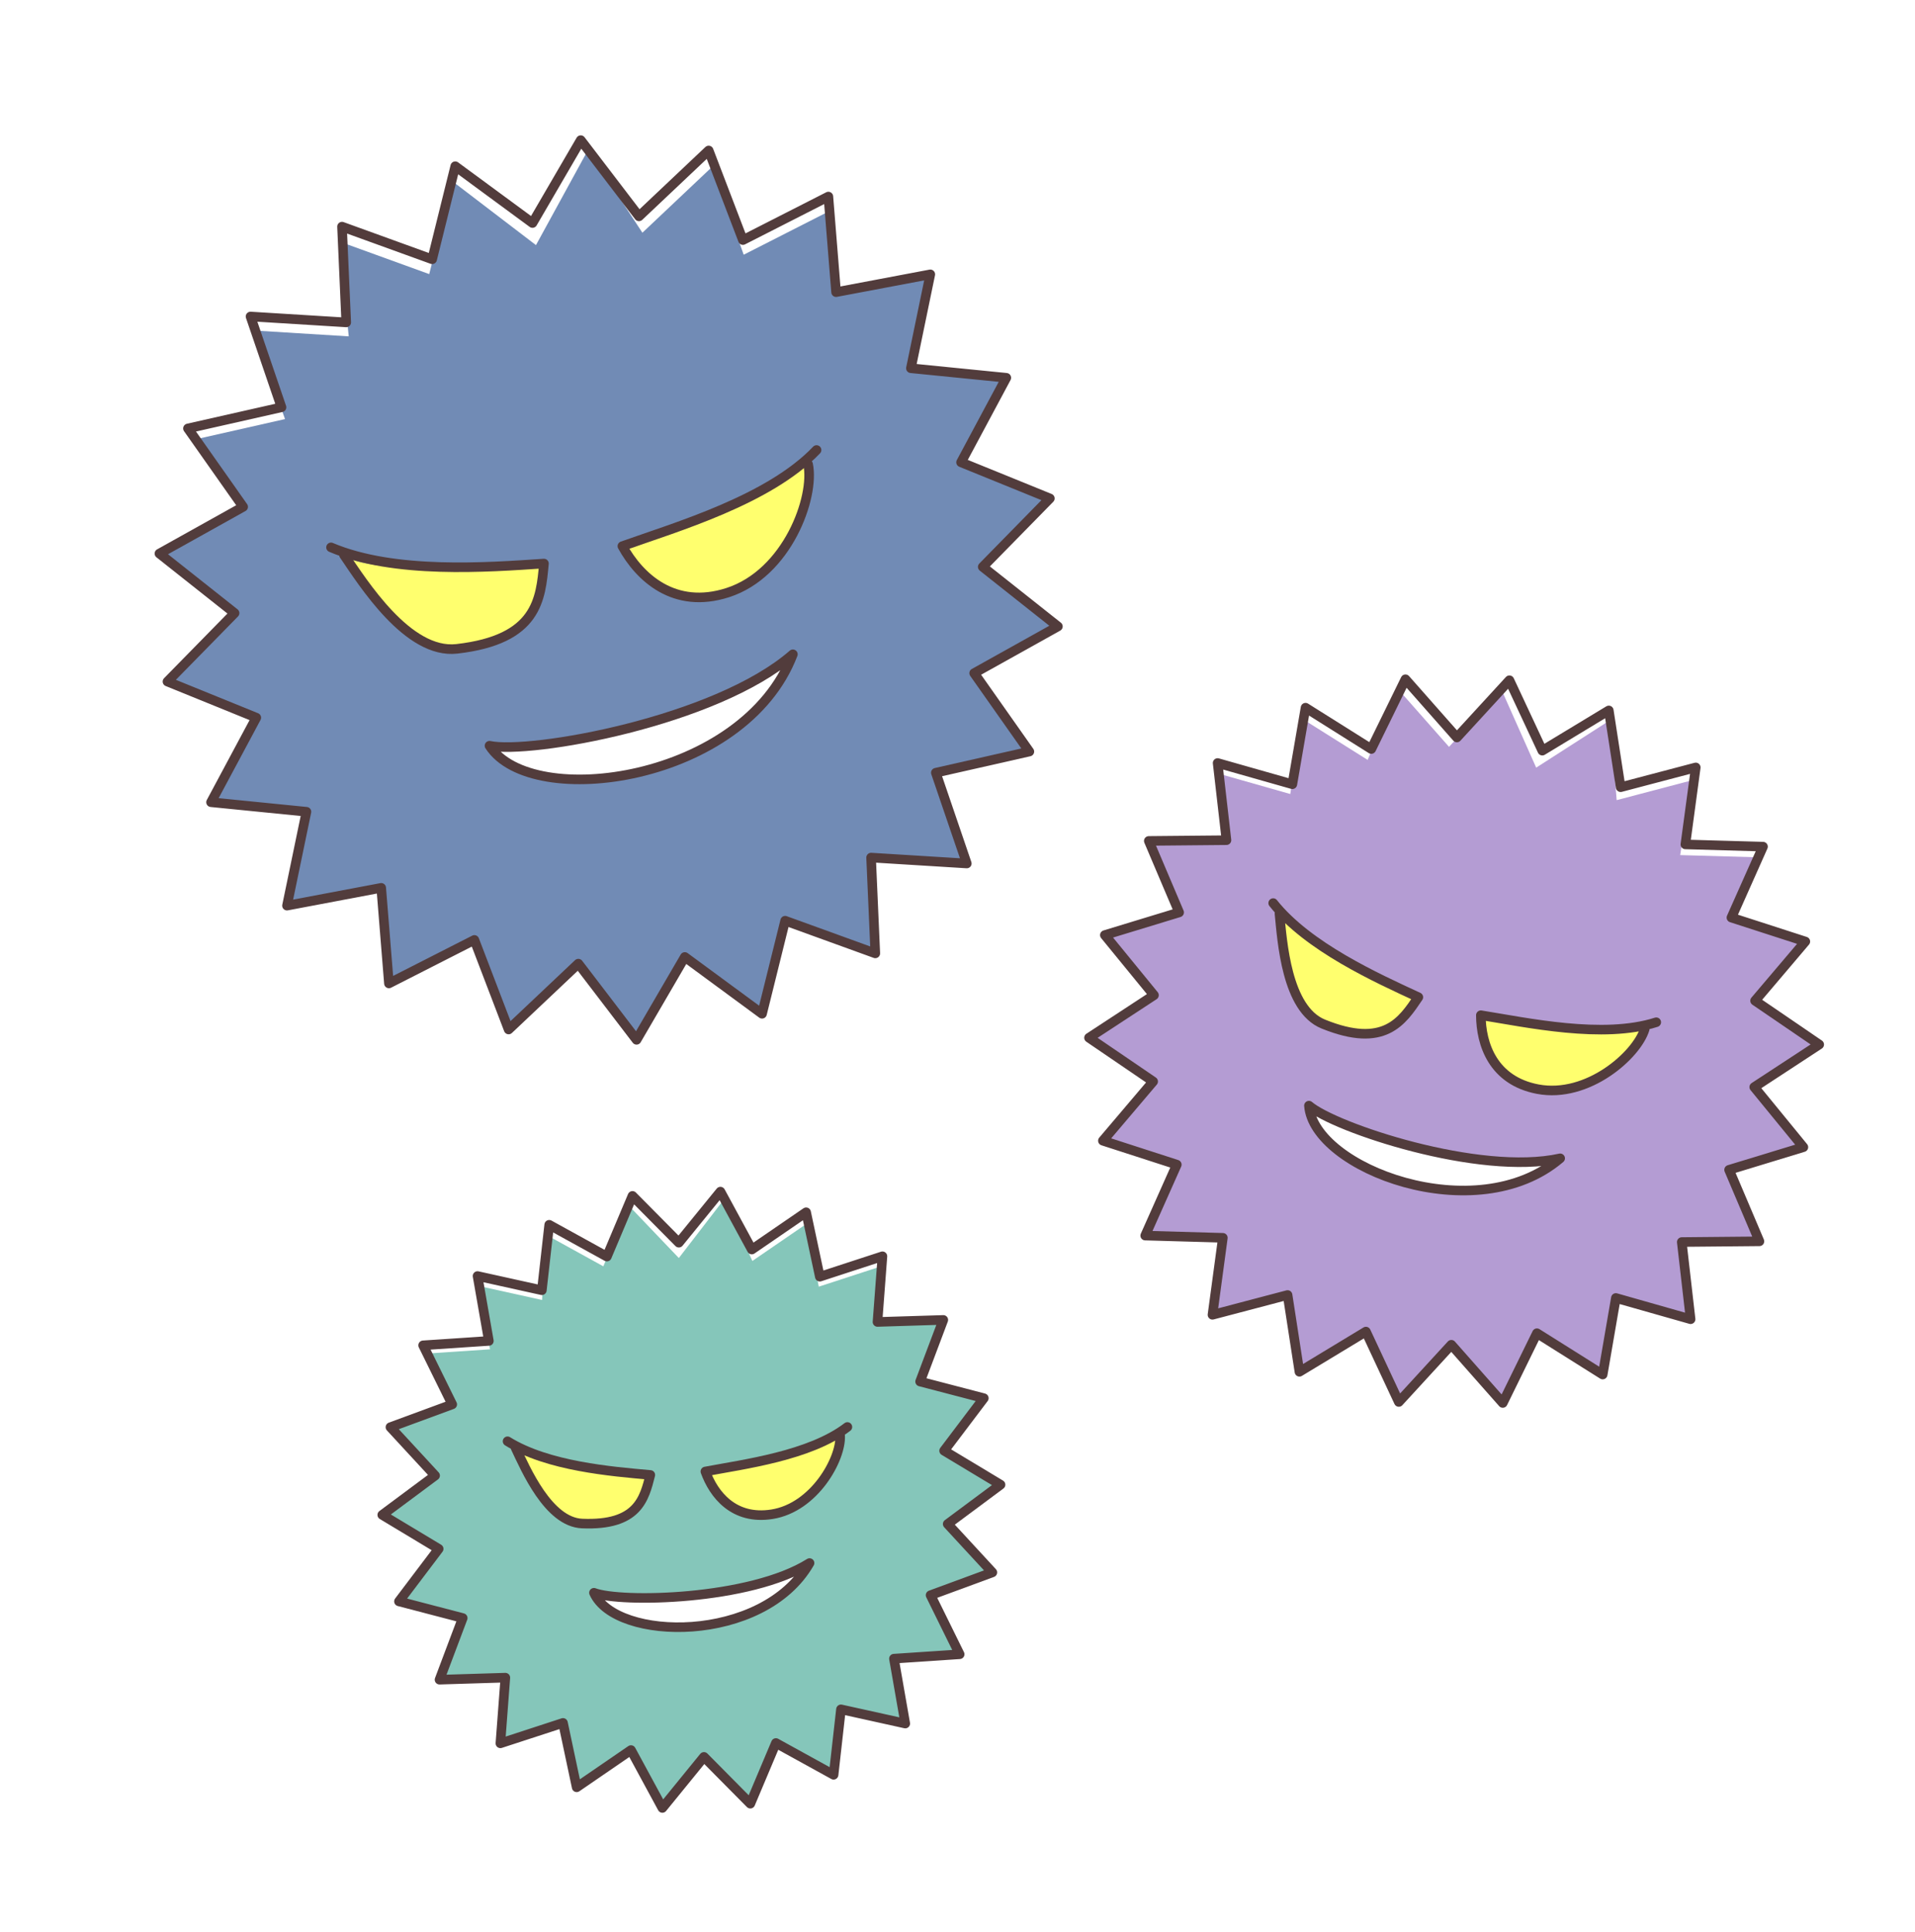 <svg xmlns="http://www.w3.org/2000/svg" width="300" height="302.667" viewBox="0 0 300 302.667"><g data-name="アートワーク 57"><g data-name="グループ 7358"><g data-name="レイヤー 1"><path data-name="長方形 4205" fill="#fff" d="M0 0h300v302.667H0z"/></g><g data-name="レイヤー 2"><g data-name="グループ 7355"><path data-name="パス 56038" d="M164.47 78.075L153.953 88.8l11.776 9.329-13.12 7.317 8.65 12.282-14.653 3.316 4.851 14.218-14.994-.926.661 15.008-14.124-5.12-3.618 14.58-12.1-8.9-7.562 12.981-9.12-11.936-10.92 10.317-5.366-14.032-13.387 6.816-1.207-14.974-14.762 2.789 3.049-14.709-14.948-1.492 7.091-13.244-13.917-5.654L36.75 96.04l-11.776-9.329 13.12-7.317L30 68.963l14.653-3.316-5.015-13.883 14.994.926-1.514-14.875 14.122 5.121 3.688-14.5 13.036 9.959 8.151-14.9 8.523 12.96 10.917-10.315 4.953 13.76 13.392-6.815 1.088 12.679 14.762-2.789-3.05 14.71 14.948 1.492-7.091 13.244z" fill="#718bb5"/><path data-name="パス 56039" d="M97.588 85.413c1.69 2.98 7.087 10.069 15.137 8.16s15.24-15.416 13.848-21.551c-3.28 4.795-26.046 13.444-28.985 13.391z" fill="#ffff6e"/><path data-name="パス 56040" d="M85.157 87.993c-.364 3.407-.646 11.793-11.143 13.376-8.181 1.231-14.853-6.791-20.092-14.269 4.917 3.094 28.559 2.112 31.235.893z" fill="#ffff6e"/><path data-name="パス 56041" d="M164.47 78.075L153.953 88.8l11.776 9.329-13.12 7.317 8.65 12.282-14.653 3.316 4.851 14.218-14.994-.926.661 15.008-14.124-5.12-3.618 14.58-12.1-8.9-7.562 12.981-9.12-11.936-10.92 10.317-5.366-14.032-13.387 6.816-1.207-14.974-14.762 2.789 3.049-14.709-14.948-1.492 7.091-13.244-13.917-5.654L36.75 96.04l-11.776-9.329 13.12-7.317-8.65-12.282L44.1 63.8l-4.854-14.222 14.994.926-.662-15.004L67.7 40.616l3.618-14.58 12.1 8.9 7.561-12.985 9.121 11.94 10.919-10.317 5.366 14.032 13.387-6.816 1.207 14.974 14.762-2.789-3.041 14.71 14.948 1.492-7.091 13.244z" fill="none" stroke="#523c3c" stroke-linecap="round" stroke-linejoin="round" stroke-width="1.5"/><path data-name="パス 56042" d="M51.855 85.744c9.937 4.212 24.423 3.134 33.361 2.534-.522 5.546-.974 11.91-13.645 13.36-7.669.878-14.682-10.314-17.685-14.709" fill="none" stroke="#523c3c" stroke-linecap="round" stroke-linejoin="round" stroke-width="1.5"/><path data-name="パス 56043" d="M127.921 70.492c-7.44 7.818-21.985 12.052-30.423 15.059 2.686 4.88 8.11 9.982 16.5 7.282 9.367-3.015 13.667-14.971 12.6-20.1" fill="none" stroke="#523c3c" stroke-linecap="round" stroke-linejoin="round" stroke-width="1.5"/><path data-name="パス 56044" d="M124.212 102.491c-12.089 10.542-41.178 15.684-47.528 14.325 6.585 10.232 39.894 5.639 47.528-14.325z" fill="#fff" stroke="#523c3c" stroke-linecap="round" stroke-linejoin="round" stroke-width="1.5"/></g><g data-name="グループ 7356"><path data-name="パス 56045" d="M282.515 179.7l-11.641 3.547 4.755 11.2-12.169.114 1.386 12.09-11.707-3.327-2.066 11.993-10.3-6.476-5.353 10.93-8.056-9.121-8.23 8.964-5.153-11.028-10.415 6.3-1.856-12.027-11.768 3.1 1.628-12.061-12.165-.347 4.951-11.117-11.58-3.744 7.875-9.278-10.051-6.852 10.181-6.667-7.7-9.42 11.641-3.547-4.755-11.2 12.169-.114-1.711-10.559 11.707 3.327 1.821-11.818 10.3 6.476 4.695-11.166 8.052 9.117 8.248-8.881 5.407 12.14 11.576-7.432 1.033 12.523 11.768-3.1-1.817 11.708 12.165.347-4.146 9.439 11.58 3.744-7.875 9.278 10.051 6.86-10.181 6.667z" fill="#b49cd3"/><path data-name="パス 56046" d="M232.1 158.971c.045 2.775 1.133 9.91 7.6 11.676s16.819-5.05 18.209-9.953c-4.188 2.137-23.734-.544-25.809-1.723z" fill="#ffff6e"/><path data-name="パス 56047" d="M222.263 155.983c-1.58 2.282-5.034 8.136-13.113 5.19-6.3-2.3-7.928-10.593-8.752-17.943 2.296 4.108 19.49 12.582 21.865 12.753z" fill="#ffff6e"/><path data-name="パス 56048" d="M282.515 179.7l-11.641 3.547 4.755 11.2-12.169.114 1.386 12.09-11.707-3.327-2.066 11.993-10.3-6.476-5.353 10.93-8.056-9.121-8.23 8.964-5.153-11.028-10.415 6.3-1.856-12.027-11.768 3.1 1.628-12.061-12.165-.347 4.951-11.117-11.58-3.744 7.875-9.278-10.051-6.852 10.181-6.667-7.7-9.42 11.641-3.547-4.755-11.2 12.169-.114-1.386-12.09 11.707 3.327 2.066-11.993 10.3 6.476 5.353-10.93 8.056 9.121 8.23-8.964 5.153 11.028 10.415-6.3 1.856 12.027 11.768-3.1-1.628 12.061 12.165.347-4.951 11.117 11.58 3.744-7.875 9.278 10.051 6.86-10.181 6.667z" fill="none" stroke="#523c3c" stroke-linecap="round" stroke-linejoin="round" stroke-width="1.5"/><path data-name="パス 56049" d="M199.454 141.464c5.432 6.85 16.152 11.7 22.741 14.745-2.523 3.741-5.313 8.092-14.887 4.207-5.795-2.351-6.439-13.031-6.87-17.322" fill="none" stroke="#523c3c" stroke-linecap="round" stroke-linejoin="round" stroke-width="1.5"/><path data-name="パス 56050" d="M259.465 160.129c-8.324 2.673-20.31.041-27.477-1.1.016 4.513 1.894 10.246 8.909 11.581 7.831 1.49 15.528-5.344 16.761-9.407" fill="none" stroke="#523c3c" stroke-linecap="round" stroke-linejoin="round" stroke-width="1.5"/><path data-name="パス 56051" d="M244.413 181.446c-12.687 2.807-35.369-4.823-39.357-8.253.713 9.832 26.182 19.489 39.357 8.253z" fill="#fff" stroke="#523c3c" stroke-linecap="round" stroke-linejoin="round" stroke-width="1.5"/></g><g data-name="グループ 7357"><path data-name="パス 56052" d="M156.743 232.571l-8.28 6.157 7 7.585-9.682 3.566 4.56 9.256-10.3.688 1.776 10.165-10.075-2.227-1.152 10.254-9.036-4.98-4.009 9.507-7.263-7.332-6.515 8-4.917-9.071-8.509 5.837-2.141-10.089-9.81 3.2.777-10.289-10.314.319 3.637-9.656-9.99-2.609 6.224-8.231-8.84-5.32 8.28-6.157-7-7.585 9.682-3.566-4.381-7.941 10.3-.688-1.922-9.954 10.075 2.227.559-10.255 9.036 4.98 4.048-9.446 7.784 8.147 7.119-9.239 4.4 9.7 8.509-5.837 1.894 9.865 9.81-3.2-.614 8.719 10.314-.319-3.637 9.656 9.984 2.606-6.224 8.231z" fill="#85c6ba"/><path data-name="パス 56053" d="M110.579 230.42c.828 2.2 3.735 7.587 9.4 7.15s11.984-8.836 11.693-13.147c-2.735 2.904-19.105 6.346-21.093 5.997z" fill="#ffff6e"/><path data-name="パス 56054" d="M101.868 230.845c-.61 2.273-1.695 7.933-8.987 7.888-5.682-.034-9.354-6.191-12.111-11.824 3.006 2.624 19.153 4.478 21.098 3.936z" fill="#ffff6e"/><path data-name="パス 56055" d="M156.743 232.571l-8.28 6.157 7 7.585-9.682 3.566 4.56 9.256-10.3.688 1.776 10.165-10.075-2.227-1.152 10.254-9.036-4.98-4.009 9.507-7.263-7.332-6.515 8-4.917-9.071-8.509 5.837-2.141-10.089-9.81 3.2.777-10.289-10.314.319 3.637-9.656-9.99-2.609 6.224-8.231-8.84-5.32 8.28-6.157-7-7.585 9.682-3.566-4.56-9.256 10.3-.688-1.776-10.165 10.075 2.227 1.152-10.254 9.036 4.98 4.009-9.507 7.263 7.332 6.515-8 4.917 9.071 8.509-5.837 2.145 10.093 9.81-3.2-.777 10.289 10.314-.319-3.637 9.656 9.984 2.606-6.224 8.231z" fill="none" stroke="#523c3c" stroke-linecap="round" stroke-linejoin="round" stroke-width="1.5"/><path data-name="パス 56056" d="M79.512 225.769c6.293 3.917 16.238 4.73 22.366 5.276-.945 3.707-1.93 7.977-10.683 7.611-5.3-.222-8.862-8.564-10.432-11.867" fill="none" stroke="#523c3c" stroke-linecap="round" stroke-linejoin="round" stroke-width="1.5"/><path data-name="パス 56057" d="M132.751 223.529c-5.881 4.512-16.2 5.834-22.248 6.974 1.3 3.6 4.439 7.639 10.42 6.7 6.678-1.047 10.87-8.7 10.694-12.3" fill="none" stroke="#523c3c" stroke-linecap="round" stroke-linejoin="round" stroke-width="1.5"/><path data-name="パス 56058" d="M126.823 244.846C117.5 250.71 97.21 251.1 93.047 249.5c3.377 7.644 26.468 8.079 33.776-4.654z" fill="#fff" stroke="#523c3c" stroke-linecap="round" stroke-linejoin="round" stroke-width="1.5"/></g></g></g></g></svg>